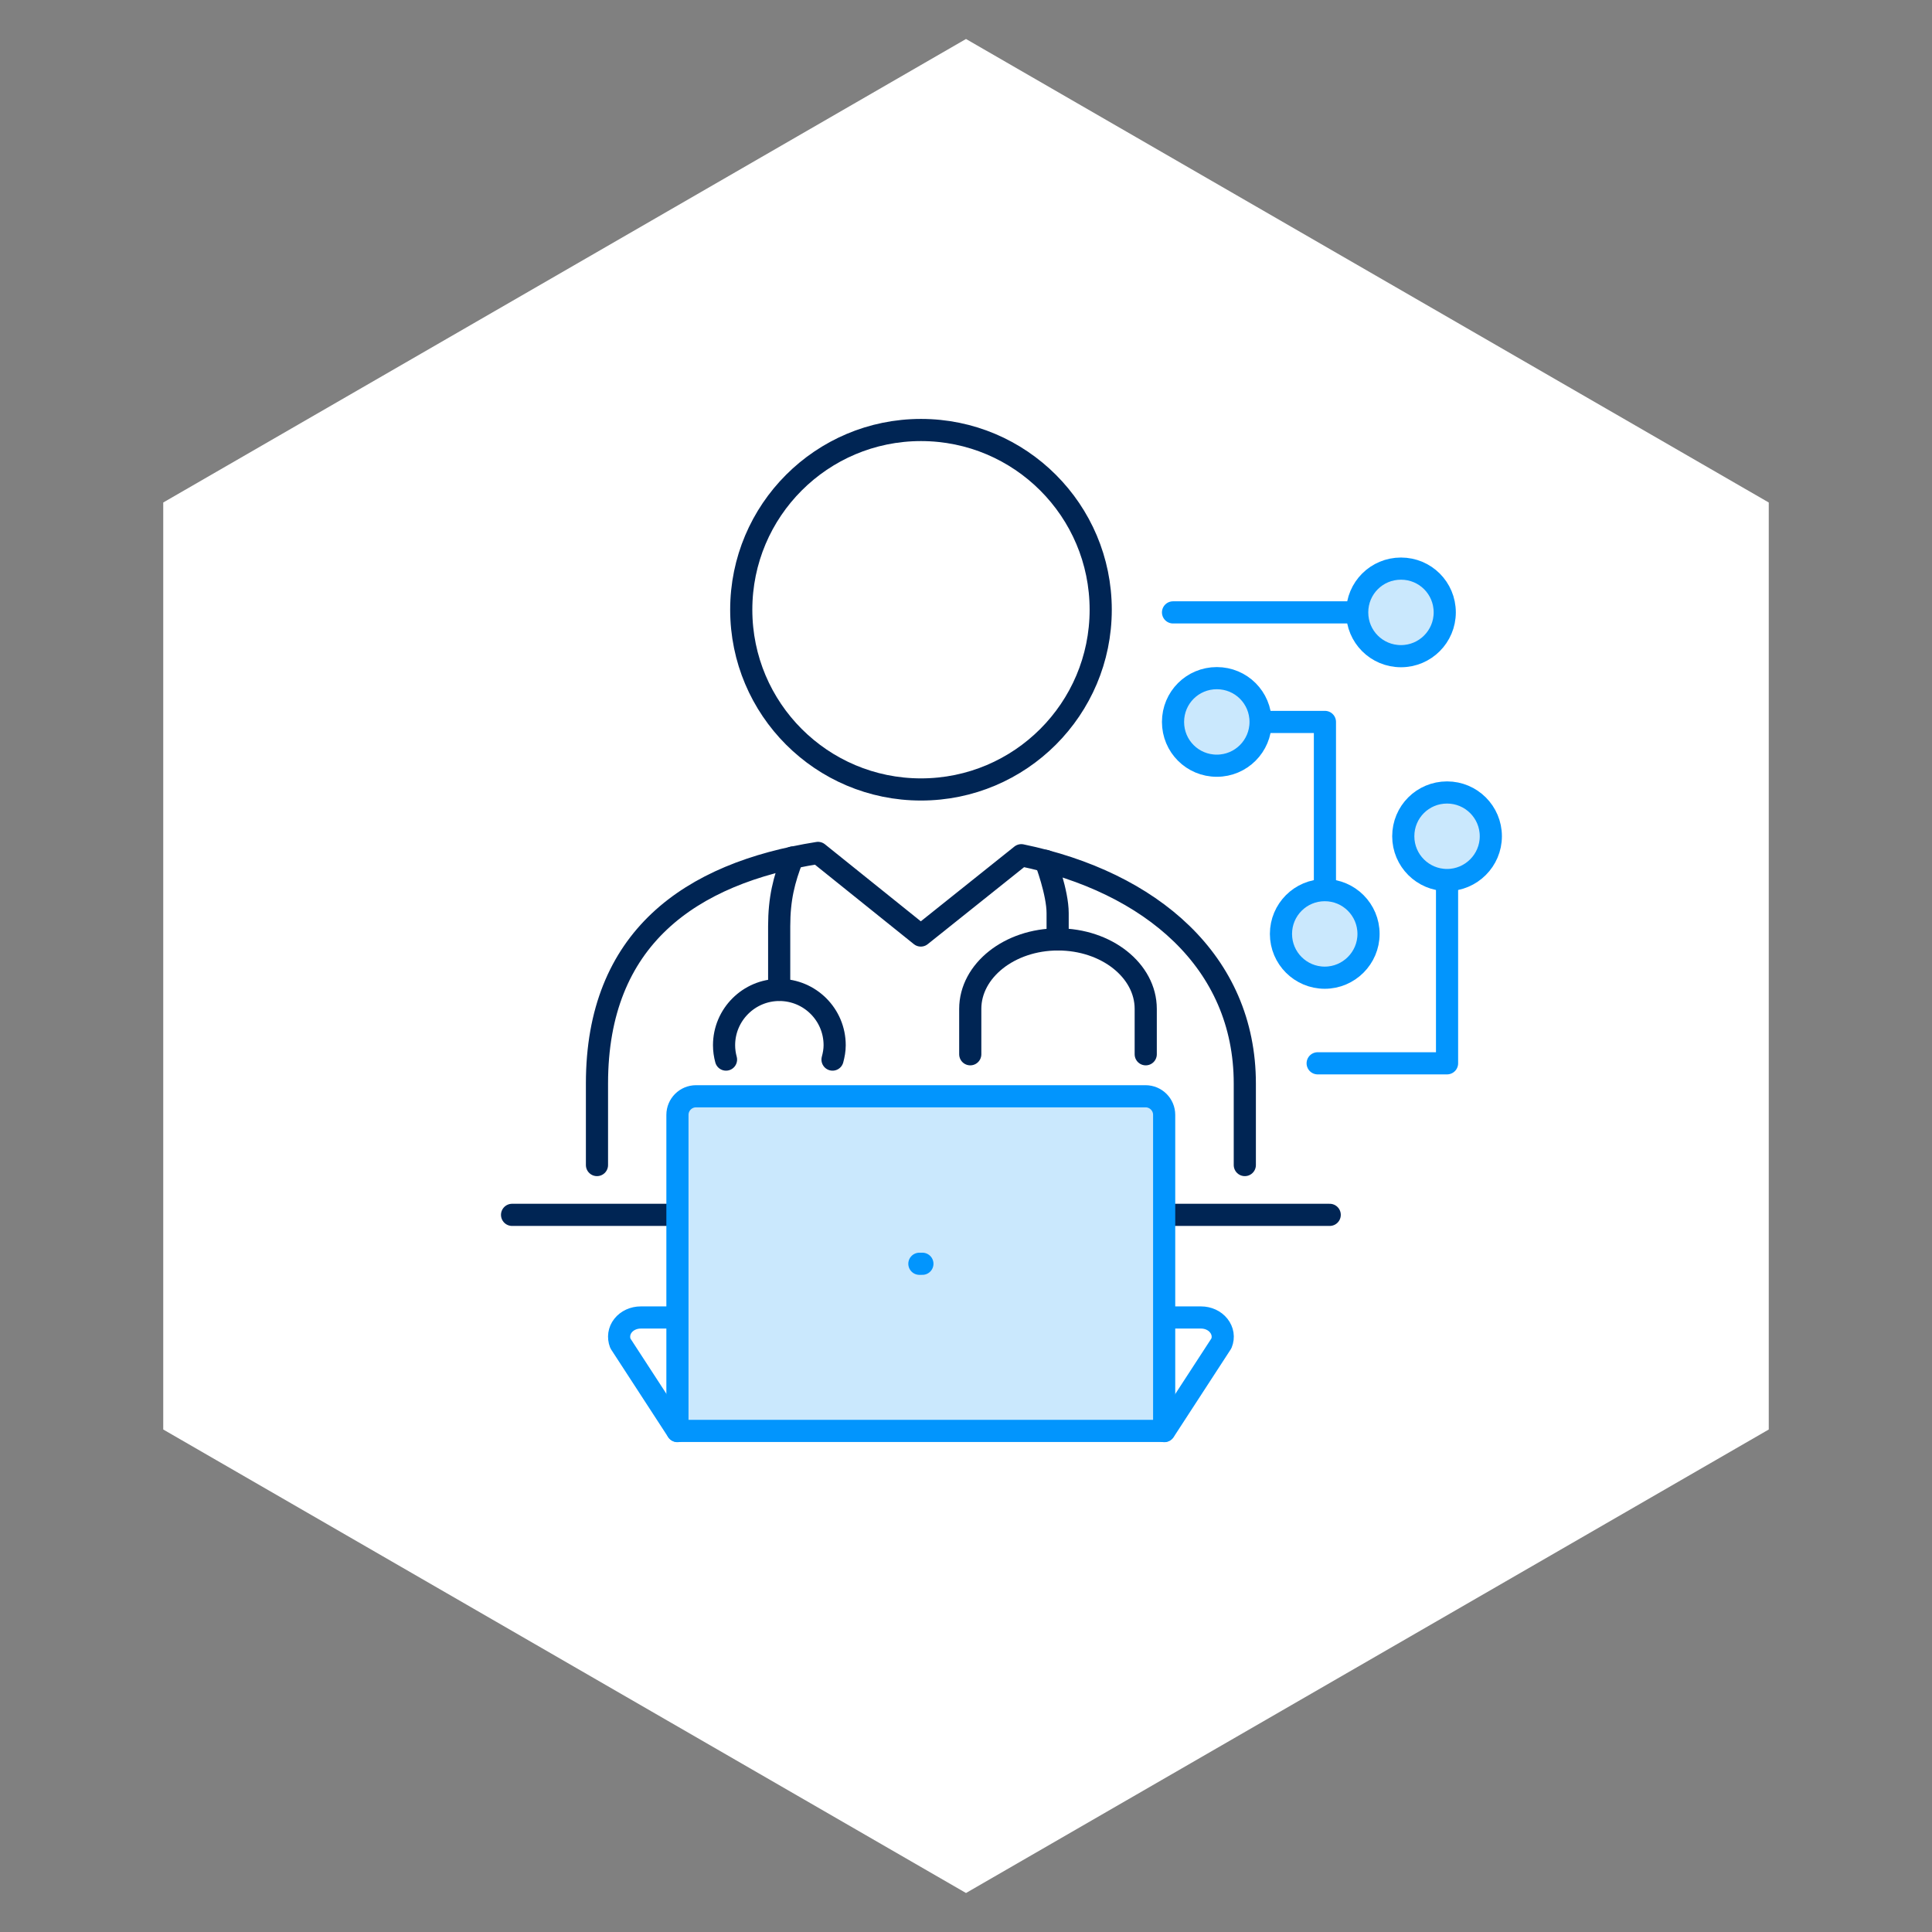 <?xml version="1.0" encoding="UTF-8"?><svg xmlns="http://www.w3.org/2000/svg" viewBox="0 0 109 109"><rect x="0" y="0" width="109" height="109" fill="#808080" stroke="none"/><defs><style>.cls-1{fill:#cae8fd;}.cls-1,.cls-2,.cls-3{stroke-linecap:round;stroke-linejoin:round;stroke-width:1.25px;}.cls-1,.cls-3{stroke:#0295fd;}.cls-2{stroke:#002554;}.cls-2,.cls-3{fill:none;}.cls-4{fill:#fff;stroke-width:0px;}</style></defs><g id="White_Hex"><polygon class="cls-4" points="54.5 2.2 9.21 28.35 9.21 80.65 54.5 106.8 99.79 80.65 99.79 28.35 54.5 2.2"/></g><g id="Icon_Artwork"><polyline class="cls-3" points="74.75 50.22 74.75 40.73 71.12 40.73"/><polyline class="cls-3" points="81.64 49.64 81.64 59.99 74.34 59.99"/><line class="cls-1" x1="76.43" y1="34.55" x2="66.18" y2="34.55"/><path class="cls-1" d="M81.51,34.55c0,1.36-1.1,2.47-2.47,2.47s-2.47-1.1-2.47-2.47,1.1-2.47,2.47-2.47,2.47,1.1,2.47,2.47Z"/><path class="cls-1" d="M84.11,47.18c0,1.36-1.11,2.47-2.47,2.47-1.36,0-2.47-1.1-2.47-2.47s1.1-2.47,2.47-2.47c1.36,0,2.47,1.1,2.47,2.47Z"/><path class="cls-1" d="M77.21,52.69c0,1.36-1.11,2.47-2.47,2.47-1.36,0-2.47-1.1-2.47-2.47,0-1.36,1.1-2.47,2.47-2.47s2.47,1.11,2.47,2.47Z"/><path class="cls-1" d="M71.12,40.73c0,1.36-1.1,2.47-2.47,2.47s-2.47-1.1-2.47-2.47,1.1-2.47,2.47-2.47,2.47,1.1,2.47,2.47Z"/><path class="cls-2" d="M64.64,59.48v-2.56c0-2.17-2.22-3.92-4.95-3.92s-4.95,1.76-4.95,3.92v2.56"/><path class="cls-2" d="M70.23,65.73v-4.6c0-6.87-5.29-11.37-12.61-12.88l-5.67,4.53-5.8-4.66c-7.24,1.15-12.47,4.83-12.47,13.01v4.6"/><path class="cls-2" d="M51.96,44.54c5.6,0,10.14-4.54,10.14-10.14s-4.54-10.14-10.14-10.14-10.14,4.54-10.14,10.14,4.54,10.14,10.14,10.14Z"/><line class="cls-2" x1="65.69" y1="68.54" x2="75.02" y2="68.54"/><line class="cls-2" x1="28.89" y1="68.54" x2="38.22" y2="68.54"/><path class="cls-3" d="M65.69,80.74l3.22-4.95c.14-.34.08-.71-.15-1-.23-.29-.6-.46-1-.46h-2.07"/><path class="cls-3" d="M38.22,74.33h-2.07c-.4,0-.77.17-1,.46-.23.29-.28.66-.15,1l3.22,4.95"/><path class="cls-1" d="M38.22,62.9c0-.58.47-1.05,1.05-1.05h25.36c.58,0,1.05.47,1.05,1.05v17.83h-27.46v-17.83Z"/><line class="cls-3" x1="51.87" y1="71.3" x2="52.04" y2="71.3"/><path class="cls-2" d="M58.99,48.57s.68,1.78.68,2.95v1.48"/><path class="cls-2" d="M44.72,48.38c-.49,1.26-.76,2.32-.76,3.88v3.58"/><path class="cls-2" d="M46.97,59.78c.07-.26.12-.53.12-.81,0-1.73-1.4-3.12-3.12-3.12s-3.12,1.4-3.12,3.12c0,.28.04.55.11.81"/></g></svg>
